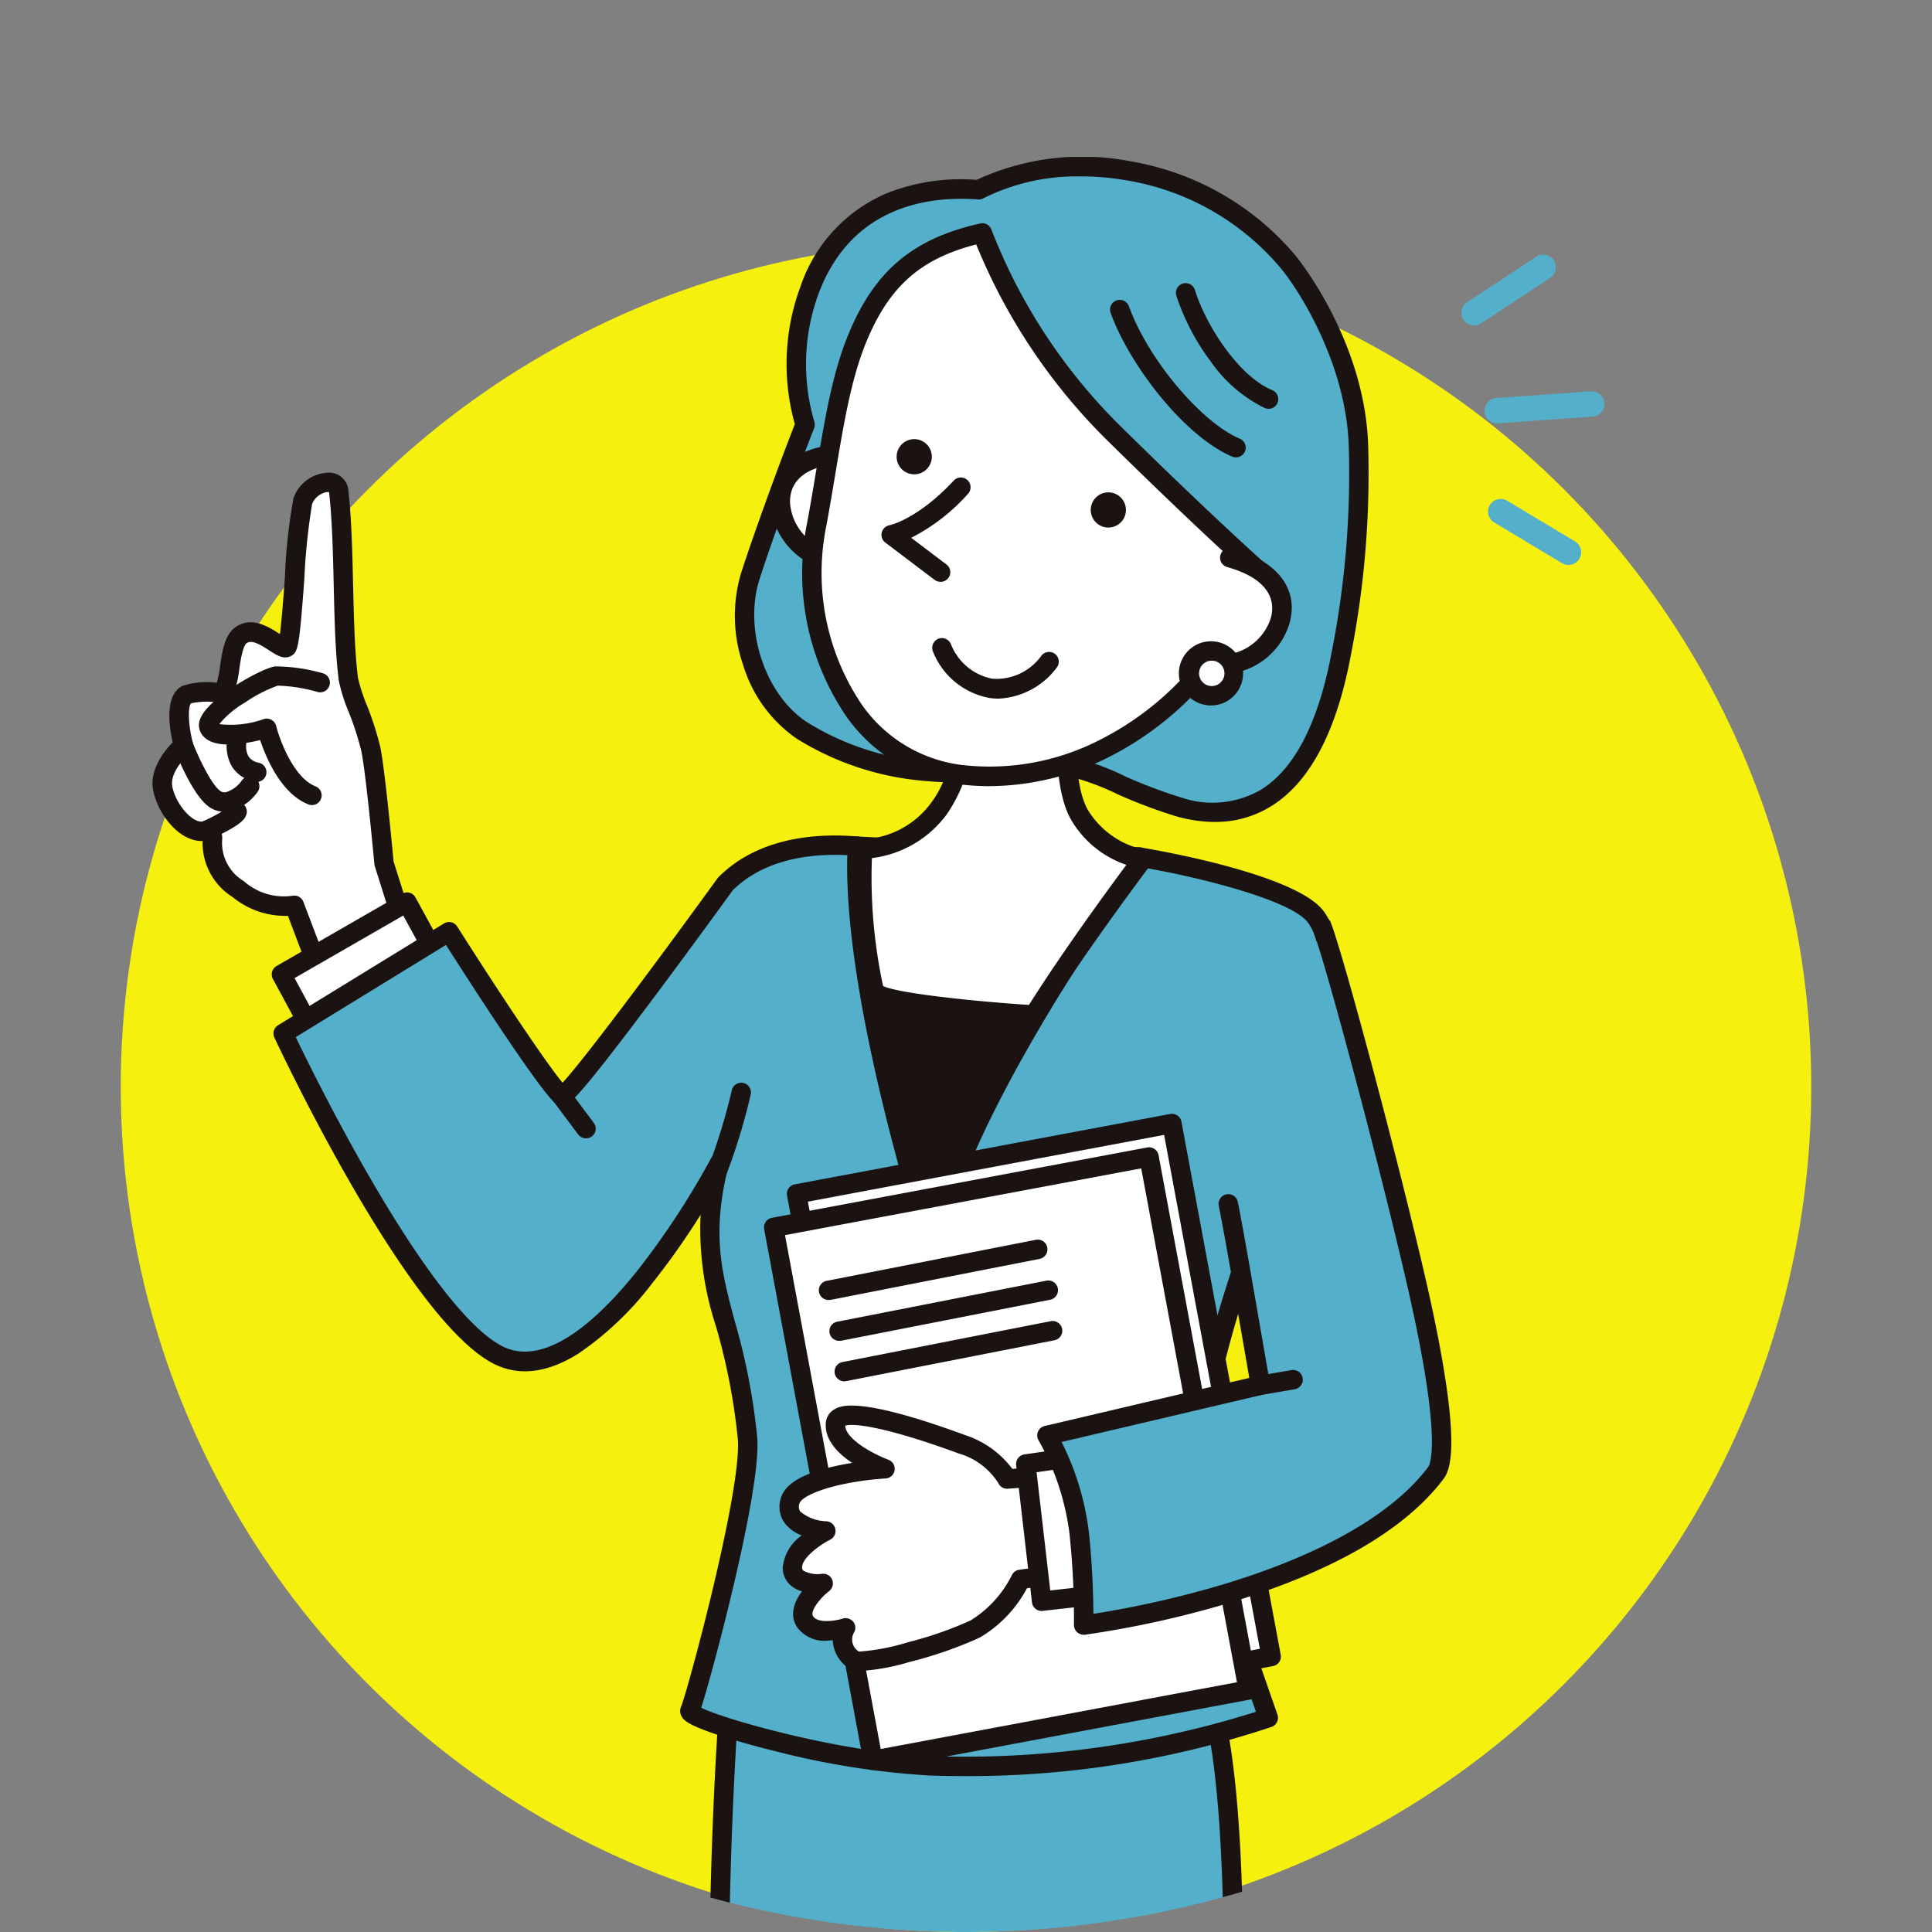 <svg id="intro-rep" xmlns="http://www.w3.org/2000/svg" xmlns:xlink="http://www.w3.org/1999/xlink" width="160" height="160" viewBox="0 0 160 160">
  <rect x="0" y="0" width="160" height="160" fill="#808080" stroke="none"/>
  <defs>
    <clipPath id="clip-path">
      <path id="Path_5554" data-name="Path 5554" d="M80,0a80,80,0,1,0,80,80A80,80,0,0,0,80,0Z" fill="#def2ff"/>
    </clipPath>
    <clipPath id="clip-path-2">
      <rect id="Rectangle_605" data-name="Rectangle 605" width="120.276" height="147.59" fill="none"/>
    </clipPath>
  </defs>
  <circle id="Ellipse_13444" data-name="Ellipse 13444" cx="70" cy="70" r="70" transform="translate(10 20)" fill="#f6f00f"/>
  <g id="Mask_Group_2" data-name="Mask Group 2" clip-path="url(#clip-path)">
    <g id="Group_23250" data-name="Group 23250" transform="translate(12.625 13)" clip-path="url(#clip-path-2)">
      <path id="Path_5493" data-name="Path 5493" d="M830.041,272.818s-.685-7.479-1.1-9.474-1.712-4.649-1.854-5.767c-.549-4.325-.275-10.847-.8-15.53-.164-1.471-2.531-.683-2.979.77-.562,1.82-.843,11.815-1.35,12.109s-2.4-2.047-3.8-.978c-1.2.923-.644,4.89-1.856,4.736a7.042,7.042,0,0,0-2.615.164c-1.23.652-.261,4.216-.261,4.216s-2.095,1.759-1.719,3.572,2.049,3.8,3.5,3.5-.686,2.335,2.741,4.811c2.179,1.574,3.638,1.51,4.652,1.349l2.9,7.644,7.071-3.089Z" transform="translate(-810.867 -214.32)" fill="#fff"/>
      <path id="Path_5494" data-name="Path 5494" d="M820.564,279.8a.8.8,0,0,0,.322-.067l7.071-3.089a.8.8,0,0,0,.445-.98l-2.514-7.95c-.081-.883-.705-7.554-1.1-9.477a25.3,25.3,0,0,0-1.118-3.478,14.41,14.41,0,0,1-.725-2.226c-.275-2.166-.339-4.864-.406-7.719-.064-2.689-.129-5.47-.389-7.8a1.605,1.605,0,0,0-1.5-1.492,3.156,3.156,0,0,0-3.048,2.113,45.066,45.066,0,0,0-.711,6.548c-.117,1.591-.268,3.633-.413,4.71l-.016-.01c-.891-.579-2.383-1.548-3.727-.518-.84.643-1.03,1.93-1.214,3.174a8.76,8.76,0,0,1-.274,1.381,6.414,6.414,0,0,0-2.87.272c-1.458.773-1.076,3.368-.779,4.666-.673.685-1.97,2.268-1.612,4,.428,2.063,2.2,4.17,4,4.17l.09,0v.029a5.27,5.27,0,0,0,2.47,4.6,6.865,6.865,0,0,0,4.593,1.566l2.678,7.06a.8.8,0,0,0,.753.519m6.085-4.342-5.633,2.461-2.6-6.854a.8.8,0,0,0-.879-.509,5,5,0,0,1-4.055-1.207,3.7,3.7,0,0,1-1.8-3.343,1.671,1.671,0,0,0-.479-1.4,1.274,1.274,0,0,0-1.093-.2c-.855.178-2.239-1.38-2.549-2.874-.227-1.092.969-2.387,1.449-2.794a.808.808,0,0,0,.258-.826c-.44-1.625-.4-3.156-.139-3.293a6.249,6.249,0,0,1,2.15-.075c.33.038,1.1,0,1.493-1.117a9.285,9.285,0,0,0,.339-1.648c.1-.705.279-1.886.6-2.132.408-.313,1.089.082,1.872.59.633.411,1.231.8,1.841.445.549-.319.656-.736,1.071-6.377a51.991,51.991,0,0,1,.643-6.191,1.586,1.586,0,0,1,.881-.884.93.93,0,0,1,.517-.1.348.348,0,0,1,.012.062c.252,2.258.317,5,.379,7.657.068,2.9.133,5.636.419,7.884a14.025,14.025,0,0,0,.815,2.588,24.168,24.168,0,0,1,1.049,3.241c.4,1.928,1.078,9.31,1.085,9.384a.815.815,0,0,0,.034.169Zm-1.554-7.585h0Z" transform="translate(-805.921 -209.378)" fill="#1a1311"/>
      <path id="Path_5495" data-name="Path 5495" d="M871.183,361.521a.805.805,0,0,0,.3-1.554c-1.817-.717-2.966-3.853-3.256-5a.806.806,0,0,0-1.015-.574,8.1,8.1,0,0,1-3.694.423,7.736,7.736,0,0,1,2.13-1.786,11.65,11.65,0,0,1,2.707-1.4,13.308,13.308,0,0,1,3.313.526.8.8,0,1,0,.411-1.556,14.765,14.765,0,0,0-3.93-.566c-1.107.142-5.408,2.528-6.167,4.243a1.352,1.352,0,0,0,.082,1.378c.53.76,1.654,1.006,3.437.753.519-.073,1.013-.178,1.4-.27.481,1.44,1.724,4.43,3.992,5.325a.8.8,0,0,0,.3.056" transform="translate(-857.982 -307.847)" fill="#1a1311"/>
      <path id="Path_5496" data-name="Path 5496" d="M909.27,397.01s1.357,3.5,2.55,4.39,2.6-.509,2.934-1.02" transform="translate(-906.702 -348.267)" fill="#fff"/>
      <path id="Path_5497" data-name="Path 5497" d="M907.72,397.547a2.349,2.349,0,0,0,.41-.037,4.055,4.055,0,0,0,2.35-1.635.8.8,0,0,0-1.346-.884,2.481,2.481,0,0,1-1.285.934.6.6,0,0,1-.5-.117c-.732-.545-1.787-2.764-2.28-4.035a.8.8,0,0,0-1.5.582c.24.621,1.507,3.768,2.82,4.745a2.2,2.2,0,0,0,1.328.448" transform="translate(-901.755 -343.321)" fill="#1a1311"/>
      <path id="Path_5498" data-name="Path 5498" d="M916.853,437.965s2.426-1.071,2.641-1.557" transform="translate(-912.503 -382.15)" fill="#fff"/>
      <path id="Path_5499" data-name="Path 5499" d="M911.907,433.823a.8.8,0,0,0,.325-.069c2.712-1.2,2.959-1.757,3.052-1.968a.8.8,0,0,0-1.43-.734,12.206,12.206,0,0,1-2.272,1.229.805.805,0,0,0,.325,1.541m1.9-2.687h0" transform="translate(-907.556 -377.203)" fill="#1a1311"/>
      <path id="Path_5500" data-name="Path 5500" d="M805.453,495.96l-3.442-6.286-10.391,5.982,2.793,5.167" transform="translate(-780.932 -427.96)" fill="#fff"/>
      <path id="Path_5501" data-name="Path 5501" d="M789.468,496.683a.805.805,0,0,0,.707-1.188l-2.42-4.478,9-5.181L799.8,491.4a.8.8,0,1,0,1.412-.773l-3.442-6.286a.8.8,0,0,0-1.108-.311l-10.391,5.982a.8.8,0,0,0-.307,1.08l2.793,5.167a.8.8,0,0,0,.709.422" transform="translate(-775.986 -423.015)" fill="#1a1311"/>
      <path id="Path_5502" data-name="Path 5502" d="M328.079,950.052a357.354,357.354,0,0,0-.559,42.453l41.754.175s1.955-34.668-2.049-42.956Z" transform="translate(-280.213 -823.612)" fill="#54afca"/>
      <path id="Path_5503" data-name="Path 5503" d="M364.272,988.54a.8.8,0,0,0,.8-.76c.08-1.424,1.92-34.973-2.127-43.352a.8.8,0,0,0-.725-.455h-.007l-39.147.328a.805.805,0,0,0-.8.737,361.5,361.5,0,0,0-.56,42.56.805.805,0,0,0,.8.765l41.755.175ZM361.7,945.588c3.29,8.025,2.054,36.316,1.805,41.339l-40.223-.169a363.61,363.61,0,0,1,.536-40.852Z" transform="translate(-275.21 -818.667)" fill="#1a1311"/>
      <path id="Path_5504" data-name="Path 5504" d="M382.885,456.548c.11.009,7.668.393,11.414.393,2.528,0,11.441.426,11.951.511-4.124,5.764-14.769,21.381-17.165,32.2,0,0-6.859-21.229-6.2-33.1" transform="translate(-324.507 -399.47)" fill="#1a1311"/>
      <path id="Path_5505" data-name="Path 5505" d="M384.141,485.5h.038a.8.8,0,0,0,.748-.63c.781-3.526,4-13.693,17.033-31.9a.8.8,0,0,0-.523-1.262c-.576-.1-9.586-.522-12.083-.522-3.6,0-11.037-.37-11.356-.391a.789.789,0,0,0-.591.195.8.8,0,0,0-.271.564c-.659,11.885,5.956,32.521,6.238,33.393a.8.8,0,0,0,.766.558m15.679-32.3c-4.355,6.186-12.605,18.669-15.725,28.588-.65-2.2-1.6-5.571-2.52-9.392-2-8.326-2.984-15.2-2.862-19.957,2.1.1,7.616.352,10.642.352,2.021,0,7.791.259,10.465.409" transform="translate(-319.564 -394.519)" fill="#1a1311"/>
      <path id="Path_5506" data-name="Path 5506" d="M284.289,463.121s7.686,12.125,9.31,13.592c.534.483,13.578-17.55,13.578-17.55,2.308-2.308,5.938-3.549,10.93-3.124-.659,11.872,6.2,33.1,6.2,33.1,2.4-10.817,13.04-26.434,17.165-32.2,2.852.473,12.813,2.468,14.618,4.977,2.687,3.734-.247,12.248-1.432,15.723-4.05,11.87-7.4,19.271-8.923,32.026.149.577,6.4,18.551,6.4,18.551a78.4,78.4,0,0,1-27.974,3.981c-7.9-.255-20.3-3.816-19.918-4.586s5.177-18.124,4.759-22.6c-.978-10.473-4.719-13.3-2.36-22.651,0,0-10.349,19.7-18.212,15.856-7.009-3.427-17.875-26.673-17.875-26.673Z" transform="translate(-259.73 -398.963)" fill="#54afca"/>
      <path id="Path_5507" data-name="Path 5507" d="M321.884,528.11a79.156,79.156,0,0,0,25.661-4.077.8.8,0,0,0,.472-1.016c-2.373-6.819-5.9-16.991-6.344-18.36,1.224-10.113,3.6-16.8,6.607-25.249.726-2.041,1.477-4.152,2.259-6.444l.025-.074c1.259-3.691,4.209-12.334,1.3-16.379-2.216-3.08-13.823-5.083-15.14-5.3a.8.8,0,0,0-.786.326c-4.041,5.648-13.225,19.167-16.557,29.76-.65-2.2-1.6-5.571-2.52-9.392-2.116-8.805-3.094-15.983-2.829-20.758a.805.805,0,0,0-.735-.846c-4.95-.422-8.95.739-11.567,3.357a.813.813,0,0,0-.083.1c-4.175,5.771-10.917,14.869-12.835,16.931-1.658-2.014-5.962-8.579-8.722-12.933a.8.8,0,0,0-1.1-.255l-13.732,8.425a.8.8,0,0,0-.308,1.027c.448.96,11.068,23.544,18.25,27.055,2.061,1.007,4.4.705,6.945-.9a26.192,26.192,0,0,0,6.091-5.808,61.4,61.4,0,0,0,4.007-5.673,25.79,25.79,0,0,0,1.28,9.251,51.794,51.794,0,0,1,1.8,9.275c.388,4.155-4.2,21.06-4.683,22.177a.909.909,0,0,0,.046.864c.183.307.543.67,2.709,1.412,1.364.467,3.177.986,5.105,1.46a66.537,66.537,0,0,0,12.758,2c.888.029,1.766.042,2.628.042m24.349-5.321a80.306,80.306,0,0,1-26.925,3.67c-7.047-.227-16.977-2.989-19.013-4.007.5-1.552,1.621-5.686,2.532-9.5,1.085-4.537,2.329-10.468,2.1-12.953a53.138,53.138,0,0,0-1.85-9.542c-1.085-4.049-1.942-7.246-.531-12.837a.8.8,0,0,0-1.493-.571,65.944,65.944,0,0,1-6.085,9.255c-5.562,6.918-9.085,7.218-11.061,6.252-2.721-1.33-6.6-6.275-11.222-14.3-2.845-4.942-5.16-9.66-5.969-11.342l12.44-7.633c1.743,2.734,7.536,11.744,9.024,13.089a.851.851,0,0,0,.659.212c.493-.052.92-.1,7.674-9.134,3.045-4.074,6.027-8.187,6.4-8.7,2.141-2.109,5.406-3.105,9.48-2.9-.34,11.986,6,31.746,6.271,32.6a.8.8,0,0,0,1.552-.073c2.293-10.354,12.245-25.174,16.741-31.494,4.763.831,12.271,2.718,13.6,4.569,2.425,3.371-.438,11.761-1.516,14.919l-.025.074c-.779,2.282-1.528,4.388-2.252,6.424-3.056,8.593-5.47,15.38-6.709,25.766a.807.807,0,0,0,.02.3c.14.541,4.868,14.145,6.159,17.856M300.1,523l-.015.032L300.1,523" transform="translate(-254.85 -394.023)" fill="#1a1311"/>
      <path id="Path_5508" data-name="Path 5508" d="M905.141,393.586a2.161,2.161,0,0,0,1.63,2.689" transform="translate(-898.131 -345.322)" fill="#fff"/>
      <path id="Path_5509" data-name="Path 5509" d="M901.827,392.152a.805.805,0,0,0,.176-1.59,1.287,1.287,0,0,1-.863-.53,1.782,1.782,0,0,1-.16-1.19.8.8,0,0,0-1.566-.375,3.378,3.378,0,0,0,.353,2.406,2.88,2.88,0,0,0,1.882,1.258.806.806,0,0,0,.177.02" transform="translate(-893.188 -340.394)" fill="#1a1311"/>
      <path id="Path_5510" data-name="Path 5510" d="M398.322,349.439s-1.279,8.27.621,11.73a7.948,7.948,0,0,0,5.263,3.736s-5.418,7.156-8.987,12.9c0,0-12.91-.807-13.234-1.994-1.346-4.928-.979-11.753-.979-11.753a8.234,8.234,0,0,0,6.331-3.352c3.508-4.692,1.459-11.979,1.459-11.979" transform="translate(-322.201 -306.741)" fill="#fff"/>
      <path id="Path_5511" data-name="Path 5511" d="M390.275,373.662a.8.8,0,0,0,.683-.38c3.508-5.643,8.891-12.765,8.945-12.837a.8.8,0,0,0-.513-1.28,7.2,7.2,0,0,1-4.686-3.329c-1.746-3.18-.543-11.14-.531-11.22a.8.8,0,0,0-1.591-.246c-.054.349-1.3,8.583.711,12.241a8.442,8.442,0,0,0,4.62,3.808c-1.544,2.078-5.3,7.209-8.066,11.6-5.171-.341-10.989-1.011-12.082-1.568a42.814,42.814,0,0,1-.925-10.591,9.09,9.09,0,0,0,6.2-3.624,12.986,12.986,0,0,0,2.205-8.256,20.176,20.176,0,0,0-.616-4.424.8.8,0,0,0-1.55.436c.019.068,1.9,6.967-1.329,11.279a7.379,7.379,0,0,1-5.669,3.029.806.806,0,0,0-.82.761c-.015.284-.359,7.012,1.006,12.009.182.666.9,1.017,2.828,1.391,1.133.219,2.681.434,4.6.64,3.248.348,6.5.553,6.531.555h.05" transform="translate(-317.257 -301.795)" fill="#1a1311"/>
      <line id="Line_79" data-name="Line 79" x2="2.033" y2="2.715" transform="translate(33.869 77.751)" fill="#ffaf00"/>
      <path id="Path_5512" data-name="Path 5512" d="M707.406,602.812a.8.8,0,0,0,.644-1.287l-2.033-2.715a.8.8,0,1,0-1.289.965l2.033,2.715a.8.8,0,0,0,.645.323" transform="translate(-671.504 -521.54)" fill="#1a1311"/>
      <path id="Path_5513" data-name="Path 5513" d="M503.185,777.579a1.922,1.922,0,1,1-1.922-1.922,1.922,1.922,0,0,1,1.922,1.922" transform="translate(-437.751 -673.911)" fill="#fff"/>
      <path id="Path_5514" data-name="Path 5514" d="M496.319,775.361a2.727,2.727,0,1,0-2.727-2.727,2.73,2.73,0,0,0,2.727,2.727m0-3.844a1.117,1.117,0,1,1-1.117,1.117,1.118,1.118,0,0,1,1.117-1.117" transform="translate(-432.807 -668.966)" fill="#1a1311"/>
      <path id="Path_5515" data-name="Path 5515" d="M504.434,874.937a1.922,1.922,0,1,1-1.922-1.922,1.922,1.922,0,0,1,1.922,1.922" transform="translate(-439.174 -757.641)" fill="#fff"/>
      <path id="Path_5516" data-name="Path 5516" d="M497.567,872.719a2.727,2.727,0,1,0-2.727-2.727,2.73,2.73,0,0,0,2.727,2.727m0-3.844a1.117,1.117,0,1,1-1.117,1.117,1.118,1.118,0,0,1,1.117-1.117" transform="translate(-434.229 -752.695)" fill="#1a1311"/>
      <path id="Path_5517" data-name="Path 5517" d="M618.425,608.665a50.12,50.12,0,0,0,1.955-6.424" transform="translate(-571.615 -524.77)" fill="#ffaf00"/>
      <path id="Path_5518" data-name="Path 5518" d="M613.48,604.526a.806.806,0,0,0,.748-.506,49.968,49.968,0,0,0,2-6.6.8.8,0,0,0-1.591-.245,49.723,49.723,0,0,1-1.907,6.247.805.805,0,0,0,.747,1.1" transform="translate(-566.671 -519.826)" fill="#1a1311"/>
      <path id="Path_5519" data-name="Path 5519" d="M344.237,664.769l-31.079,5.826-8.222-44.14,31.079-5.826Z" transform="translate(-251.59 -540.583)" fill="#fff"/>
      <path id="Path_5520" data-name="Path 5520" d="M308.211,666.455a.79.79,0,0,0,.148-.014l31.079-5.826a.8.8,0,0,0,.643-.938l-8.221-44.14a.805.805,0,0,0-.94-.644l-31.079,5.826a.8.8,0,0,0-.643.939l8.222,44.14a.8.8,0,0,0,.791.658m30.141-7.274-29.5,5.53-7.927-42.558,29.5-5.529Z" transform="translate(-246.643 -535.638)" fill="#1a1311"/>
      <path id="Path_5521" data-name="Path 5521" d="M357.793,684.58l-31.079,5.826-8.222-44.14,31.079-5.826Z" transform="translate(-267.044 -557.622)" fill="#fff"/>
      <path id="Path_5522" data-name="Path 5522" d="M321.768,686.266a.8.8,0,0,0,.148-.014L353,680.426a.8.8,0,0,0,.643-.938l-8.221-44.14a.805.805,0,0,0-.94-.644L313.4,640.53a.805.805,0,0,0-.643.939l8.222,44.14a.8.8,0,0,0,.791.657m30.141-7.274-29.5,5.53-7.927-42.558,29.5-5.529Z" transform="translate(-262.098 -552.676)" fill="#1a1311"/>
      <line id="Line_80" data-name="Line 80" y1="3.384" x2="17.248" transform="translate(56.067 90.465)" fill="#fff"/>
      <path id="Path_5523" data-name="Path 5523" d="M438.091,694.306a.81.81,0,0,0,.156-.015l17.248-3.384a.8.8,0,1,0-.31-1.58l-17.248,3.384a.8.8,0,0,0,.154,1.595" transform="translate(-382.025 -599.652)" fill="#1a1311"/>
      <line id="Line_81" data-name="Line 81" y1="3.384" x2="17.248" transform="translate(56.942 93.848)" fill="#fff"/>
      <path id="Path_5524" data-name="Path 5524" d="M431.844,718.479a.809.809,0,0,0,.156-.015l17.248-3.384a.8.8,0,1,0-.31-1.58l-17.248,3.384a.8.8,0,0,0,.154,1.595" transform="translate(-374.903 -620.441)" fill="#1a1311"/>
      <line id="Line_82" data-name="Line 82" y1="3.384" x2="17.248" transform="translate(57.296 97.205)" fill="#fff"/>
      <path id="Path_5525" data-name="Path 5525" d="M429.313,742.454a.81.81,0,0,0,.156-.015l17.248-3.384a.8.8,0,0,0-.31-1.58l-17.248,3.384a.805.805,0,0,0,.154,1.595" transform="translate(-372.018 -641.06)" fill="#1a1311"/>
      <path id="Path_5526" data-name="Path 5526" d="M430.359,798.517a6.472,6.472,0,0,0-3.724-2.866c-4.528-1.667-10.322-3.4-10.486-1.729-.212,2.157,4.087,3.751,4.087,3.751s-7.323.483-7.864,2.72,2.977,2.436,2.977,2.436-2.788,1.408-2.767,3.023,2.538,1.325,2.538,1.325-2.345,1.839-1.5,3.151,3.349.529,3.349.529a2,2,0,0,0,.729,2.679c.658.508,7.572-1.328,10-2.586a9.966,9.966,0,0,0,3.776-4.117l5.715-.764-.006-8.036Z" transform="translate(-359.578 -689.032)" fill="#fff"/>
      <path id="Path_5527" data-name="Path 5527" d="M413.228,809.5a17.9,17.9,0,0,0,4.067-.741,33.864,33.864,0,0,0,5.832-2.019,10.387,10.387,0,0,0,3.926-4.09l5.3-.708a.8.8,0,0,0,.7-.8l-.006-8.036a.8.8,0,0,0-.862-.8l-6.342.451a7.969,7.969,0,0,0-3.876-2.784c-8.995-3.312-10.425-2.416-10.895-2.121a1.4,1.4,0,0,0-.671,1.068c-.139,1.412.994,2.552,2.177,3.343-.38.062-.78.135-1.184.22-2.889.609-4.443,1.524-4.751,2.8A2.307,2.307,0,0,0,407,797.26a3.237,3.237,0,0,0,1.4,1.011,3.693,3.693,0,0,0-1.571,2.67,1.924,1.924,0,0,0,.655,1.462,2.522,2.522,0,0,0,.942.5c-1.086,1.448-.735,2.461-.426,2.94a2.806,2.806,0,0,0,2.7,1.124c.091,0,.18-.01.268-.018a2.976,2.976,0,0,0,1.291,2.3,1.334,1.334,0,0,0,.965.252m18.215-9.06-5.016.67a.805.805,0,0,0-.622.455,9.206,9.206,0,0,1-3.418,3.745,30.512,30.512,0,0,1-5.163,1.8,18.024,18.024,0,0,1-4.078.781,1.168,1.168,0,0,1-.432-1.544.778.778,0,0,0-.032-.914.814.814,0,0,0-.9-.27c-.626.193-2.046.4-2.432-.2-.3-.463.683-1.584,1.317-2.081a.8.8,0,0,0-.589-1.433,2.506,2.506,0,0,1-1.533-.262.32.32,0,0,1-.107-.273c-.01-.754,1.382-1.815,2.326-2.295a.805.805,0,0,0-.318-1.522,3.5,3.5,0,0,1-2.151-.8.7.7,0,0,1-.088-.639c.19-.785,3.167-1.842,7.135-2.106A.8.8,0,0,0,415.57,792a11.948,11.948,0,0,1-1.99-1c-.99-.635-1.556-1.288-1.578-1.813.587-.219,3.162,0,9.41,2.3a5.758,5.758,0,0,1,3.274,2.454.792.792,0,0,0,.785.46l5.967-.424Z" transform="translate(-354.632 -684.113)" fill="#1a1311"/>
      <path id="Path_5528" data-name="Path 5528" d="M392.557,814.065l-7.7,1.117,1.31,11.365,7.813-.876" transform="translate(-312.525 -706.943)" fill="#fff"/>
      <path id="Path_5529" data-name="Path 5529" d="M381.224,822.406a.8.8,0,0,0,.091-.005l7.813-.876a.8.8,0,1,0-.179-1.6l-7.016.787L380.8,810.92l6.923-1a.8.8,0,0,0-.231-1.593l-7.7,1.117a.805.805,0,0,0-.684.889l1.31,11.365a.805.805,0,0,0,.8.713" transform="translate(-307.579 -701.996)" fill="#1a1311"/>
      <path id="Path_5530" data-name="Path 5530" d="M226.843,503.8c1.179,3.1,5.788,20.466,7.96,30.024.721,3.174,2.934,13.354,1.49,15.268-7.448,9.868-29.171,12.6-29.171,12.6a66.979,66.979,0,0,0-.372-7.634,21.629,21.629,0,0,0-2.669-8.069l17.689-4.158c-.559-3.041-1.972-11.534-2.669-15.02" transform="translate(-130.007 -440.113)" fill="#54afca"/>
      <path id="Path_5531" data-name="Path 5531" d="M202.2,557.555a.8.8,0,0,0,.1-.006,82.216,82.216,0,0,0,11.924-2.627c8.61-2.593,14.595-6.054,17.789-10.286.486-.644,1.038-2.15.222-7.762-.335-2.3-.878-5.128-1.569-8.169-2.164-9.521-6.8-26.981-7.992-30.132a.8.8,0,1,0-1.5.572c1.18,3.107,5.774,20.442,7.927,29.917,2.847,12.525,1.765,14.429,1.632,14.6-3.713,4.919-11.264,7.994-16.945,9.708a82.763,82.763,0,0,1-10.775,2.446c-.008-1.341-.069-3.945-.381-6.791a22.469,22.469,0,0,0-2.257-7.439l16.661-3.917a.8.8,0,0,0,.607-.929c-.206-1.122-.524-2.958-.891-5.084-.628-3.63-1.339-7.743-1.78-9.948a.8.8,0,1,0-1.578.316c.437,2.184,1.146,6.287,1.772,9.907.3,1.707.558,3.228.758,4.346l-16.945,3.984a.8.8,0,0,0-.5,1.2,21.01,21.01,0,0,1,2.554,7.735,66.768,66.768,0,0,1,.368,7.531.805.805,0,0,0,.8.82" transform="translate(-125.086 -435.166)" fill="#1a1311"/>
      <path id="Path_5532" data-name="Path 5532" d="M253.547,88.435c.933-2.921,3.082-8.854,4.54-12.559a17.85,17.85,0,0,1,.381-11.178c3.008-7.97,10.17-8.574,14-8.273,6.329-3.425,18.312-2.715,25.589,5.934.887,1.054,5.7,7.586,5.865,15.483a76.807,76.807,0,0,1-1.42,16.942c-2.357,12.686-8.422,14.17-13.482,12.748-3.555-1-7.87-3.5-10.563-3.673-3.974-.25-5.45,1.19-9.974.751a23.2,23.2,0,0,1-10.656-3.41c-3.82-2.479-5.684-8.357-4.277-12.764" transform="translate(-204.035 -53.711)" fill="#54afca"/>
      <path id="Path_5533" data-name="Path 5533" d="M287.081,103.862a8.7,8.7,0,0,0,4.679-1.313c3.2-1.989,5.414-6.207,6.59-12.536a77.64,77.64,0,0,0,1.433-17.106c-.188-8.913-5.995-15.914-6.053-15.984A22.784,22.784,0,0,0,280.1,49.154a20.8,20.8,0,0,0-12.751,1.534,16.667,16.667,0,0,0-7.445,1.112,12.833,12.833,0,0,0-7.133,7.7,18.423,18.423,0,0,0-.474,11.416c-1.494,3.816-3.553,9.519-4.46,12.361a12.452,12.452,0,0,0,.18,7.6,11.419,11.419,0,0,0,4.425,6.083,23.715,23.715,0,0,0,11.016,3.536,17.743,17.743,0,0,0,5.7-.368,15.488,15.488,0,0,1,4.305-.381,21.109,21.109,0,0,1,5.625,1.852,42.826,42.826,0,0,0,4.772,1.792,11.915,11.915,0,0,0,3.221.473M275.971,50.4a22.2,22.2,0,0,1,3.854.339A21.192,21.192,0,0,1,292.5,57.96c1.529,1.817,5.529,8.051,5.676,14.982a76.151,76.151,0,0,1-1.406,16.779c-1.09,5.866-3.061,9.723-5.858,11.463a8,8,0,0,1-6.615.657,41.747,41.747,0,0,1-4.584-1.726,21.821,21.821,0,0,0-6.147-1.975,17.045,17.045,0,0,0-4.712.407,16.176,16.176,0,0,1-5.235.346,22.177,22.177,0,0,1-10.3-3.284c-3.471-2.252-5.279-7.676-3.948-11.844.918-2.877,3.032-8.722,4.522-12.509a.806.806,0,0,0,.027-.509,16.9,16.9,0,0,1,.358-10.679c2.8-7.428,9.461-8.047,13.181-7.755a.8.8,0,0,0,.446-.094,17.224,17.224,0,0,1,8.062-1.815" transform="translate(-199.096 -48.793)" fill="#1a1311"/>
      <path id="Path_5534" data-name="Path 5534" d="M560.806,224.3c-2.939.14-5.371,1.37-5.238,4.15a5.19,5.19,0,0,0,5.562,4.78" transform="translate(-503.565 -199.733)" fill="#fff"/>
      <path id="Path_5535" data-name="Path 5535" d="M555.911,229.1c.1,0,.206,0,.31-.007a.8.8,0,1,0-.077-1.608,4.393,4.393,0,0,1-4.72-4.014c-.055-1.153.453-3.115,4.473-3.307a.8.8,0,0,0-.077-1.608c-3.9.186-6.144,2.053-6,4.992a5.984,5.984,0,0,0,6.094,5.553" transform="translate(-498.619 -194.788)" fill="#1a1311"/>
      <path id="Path_5536" data-name="Path 5536" d="M313.544,117.888c1.12-6.053,1.662-11.286,3.355-15.4,2.2-5.343,5.38-7.615,10.359-8.733a47.13,47.13,0,0,0,10.729,16.423c6.056,5.974,10.143,9.734,12.039,11.443a30.969,30.969,0,0,1-3.465,6.936c-4.545,6.407-12.689,11.175-21.223,10.038-9.167-1.221-13.5-11.495-11.793-20.7" transform="translate(-258.533 -87.457)" fill="#fff"/>
      <path id="Path_5537" data-name="Path 5537" d="M322.928,134.615a22.086,22.086,0,0,0,9.939-2.443,26.215,26.215,0,0,0,9.41-8.1,31.7,31.7,0,0,0,3.564-7.124.8.8,0,0,0-.217-.876c-1.894-1.708-5.974-5.462-12.012-11.418A46.361,46.361,0,0,1,323.075,88.53a.8.8,0,0,0-.934-.512c-5.587,1.254-8.753,3.924-10.927,9.213-1.307,3.181-1.93,6.911-2.651,11.229-.233,1.4-.474,2.84-.751,4.335a21.117,21.117,0,0,0,3.212,16,13.464,13.464,0,0,0,9.266,5.65,19.963,19.963,0,0,0,2.637.174M344.139,116.9a29.245,29.245,0,0,1-3.175,6.241,24.576,24.576,0,0,1-8.822,7.595,19.977,19.977,0,0,1-11.639,2.111,11.891,11.891,0,0,1-8.176-5,19.483,19.483,0,0,1-2.932-14.757c.279-1.508.521-2.959.756-4.362.705-4.222,1.314-7.869,2.552-10.883,1.883-4.582,4.469-6.9,9.11-8.091A48.514,48.514,0,0,0,332.481,105.8c5.659,5.582,9.609,9.242,11.658,11.1" transform="translate(-253.592 -82.51)" fill="#1a1311"/>
      <path id="Path_5538" data-name="Path 5538" d="M330.428,146.376a.805.805,0,0,0,.316-1.546c-3.229-1.374-7.606-6.6-9.182-10.964a.8.8,0,0,0-1.514.547c1.537,4.256,6.049,10.19,10.066,11.9a.8.8,0,0,0,.315.064" transform="translate(-240.695 -121.5)" fill="#1a1311"/>
      <path id="Path_5539" data-name="Path 5539" d="M308.386,133.877a.805.805,0,0,0,.306-1.549c-2.688-1.106-5.42-5.167-6.409-8.3a.8.8,0,1,0-1.535.485,19.172,19.172,0,0,0,2.869,5.47,11.7,11.7,0,0,0,4.462,3.829.8.8,0,0,0,.306.061" transform="translate(-215.953 -113.017)" fill="#1a1311"/>
      <path id="Path_5540" data-name="Path 5540" d="M494.264,244.2c-3.248,3.492-5.769,3.944-5.769,3.944l4.077,3.085" transform="translate(-427.312 -216.849)" fill="#fff"/>
      <path id="Path_5541" data-name="Path 5541" d="M487.622,247.09a.8.8,0,0,0,.486-1.447l-2.908-2.2a16.049,16.049,0,0,0,4.7-3.639.8.8,0,0,0-1.179-1.1c-2.986,3.21-5.306,3.7-5.329,3.7a.807.807,0,0,0-.337,1.433l4.077,3.084a.8.8,0,0,0,.485.163" transform="translate(-422.363 -211.904)" fill="#1a1311"/>
      <path id="Path_5542" data-name="Path 5542" d="M300.872,285.873c2.832.8,4.924,2.545,4.168,5.224a5.19,5.19,0,0,1-6.5,3.4" transform="translate(-211.654 -252.687)" fill="#fff"/>
      <path id="Path_5543" data-name="Path 5543" d="M295.1,290.57a5.9,5.9,0,0,0,5.751-4.2c.8-2.832-.966-5.157-4.724-6.218a.8.8,0,0,0-.437,1.549c3.873,1.094,3.925,3.12,3.612,4.231a4.391,4.391,0,0,1-5.5,2.847.8.8,0,0,0-.437,1.549,6.4,6.4,0,0,0,1.739.242" transform="translate(-206.688 -247.74)" fill="#1a1311"/>
      <path id="Path_5544" data-name="Path 5544" d="M393.762,248.5a1.457,1.457,0,1,1-1.609-1.287,1.457,1.457,0,0,1,1.609,1.287" transform="translate(-313.151 -219.43)" fill="#1a1311"/>
      <path id="Path_5545" data-name="Path 5545" d="M508.6,217.019a1.457,1.457,0,1,1-1.609-1.287,1.457,1.457,0,0,1,1.609,1.287" transform="translate(-444.064 -192.356)" fill="#1a1311"/>
      <path id="Path_5546" data-name="Path 5546" d="M330.52,342.969a1.856,1.856,0,1,1-1.762-1.945,1.856,1.856,0,0,1,1.762,1.945" transform="translate(-240.938 -300.116)" fill="#fff"/>
      <path id="Path_5547" data-name="Path 5547" d="M323.723,340.594a2.658,2.658,0,1,0-.133,0c.044,0,.089,0,.133,0m1.048-2.609a1.051,1.051,0,1,1-1-1.1,1.052,1.052,0,0,1,1,1.1" transform="translate(-235.993 -295.171)" fill="#1a1311"/>
      <path id="Path_5548" data-name="Path 5548" d="M445.209,340.341a5.422,5.422,0,0,1-4.835,2.207,5.477,5.477,0,0,1-4.034-3.352" transform="translate(-370.956 -298.546)" fill="#fff"/>
      <path id="Path_5549" data-name="Path 5549" d="M436.1,338.467a6.375,6.375,0,0,0,4.823-2.6.8.8,0,0,0-1.316-.927,4.565,4.565,0,0,1-4.061,1.875,4.623,4.623,0,0,1-3.4-2.836.8.8,0,0,0-1.509.56,6.254,6.254,0,0,0,4.673,3.87,5.433,5.433,0,0,0,.786.058" transform="translate(-366.01 -293.61)" fill="#1a1311"/>
      <path id="Path_5550" data-name="Path 5550" d="M137.54,112.435a1.045,1.045,0,0,0,.576-.173l5.726-3.771a1.05,1.05,0,0,0-1.155-1.754l-5.726,3.77a1.05,1.05,0,0,0,.578,1.927" transform="translate(-28.089 -98.478)" fill="#54afca"/>
      <path id="Path_5551" data-name="Path 5551" d="M108.608,190.032c.025,0,.05,0,.076,0l7.82-.559a1.05,1.05,0,0,0-.15-2.094l-7.82.559a1.05,1.05,0,0,0,.074,2.1" transform="translate(2.796 -167.975)" fill="#54afca"/>
      <path id="Path_5552" data-name="Path 5552" d="M128.159,256.672a1.05,1.05,0,0,0,.541-1.95l-5.586-3.352a1.05,1.05,0,1,0-1.08,1.8l5.586,3.352a1.045,1.045,0,0,0,.539.15" transform="translate(-10.89 -222.885)" fill="#54afca"/>
      <line id="Line_83" data-name="Line 83" y1="0.465" x2="2.7" transform="translate(91.762 101.258)" fill="#ffaf00"/>
      <path id="Path_5553" data-name="Path 5553" d="M287.024,768.49a.791.791,0,0,0,.138-.012l2.7-.465a.8.8,0,1,0-.274-1.586l-2.7.465a.8.8,0,0,0,.136,1.6" transform="translate(-195.263 -665.962)" fill="#1a1311"/>
    </g>
  </g>
</svg>
